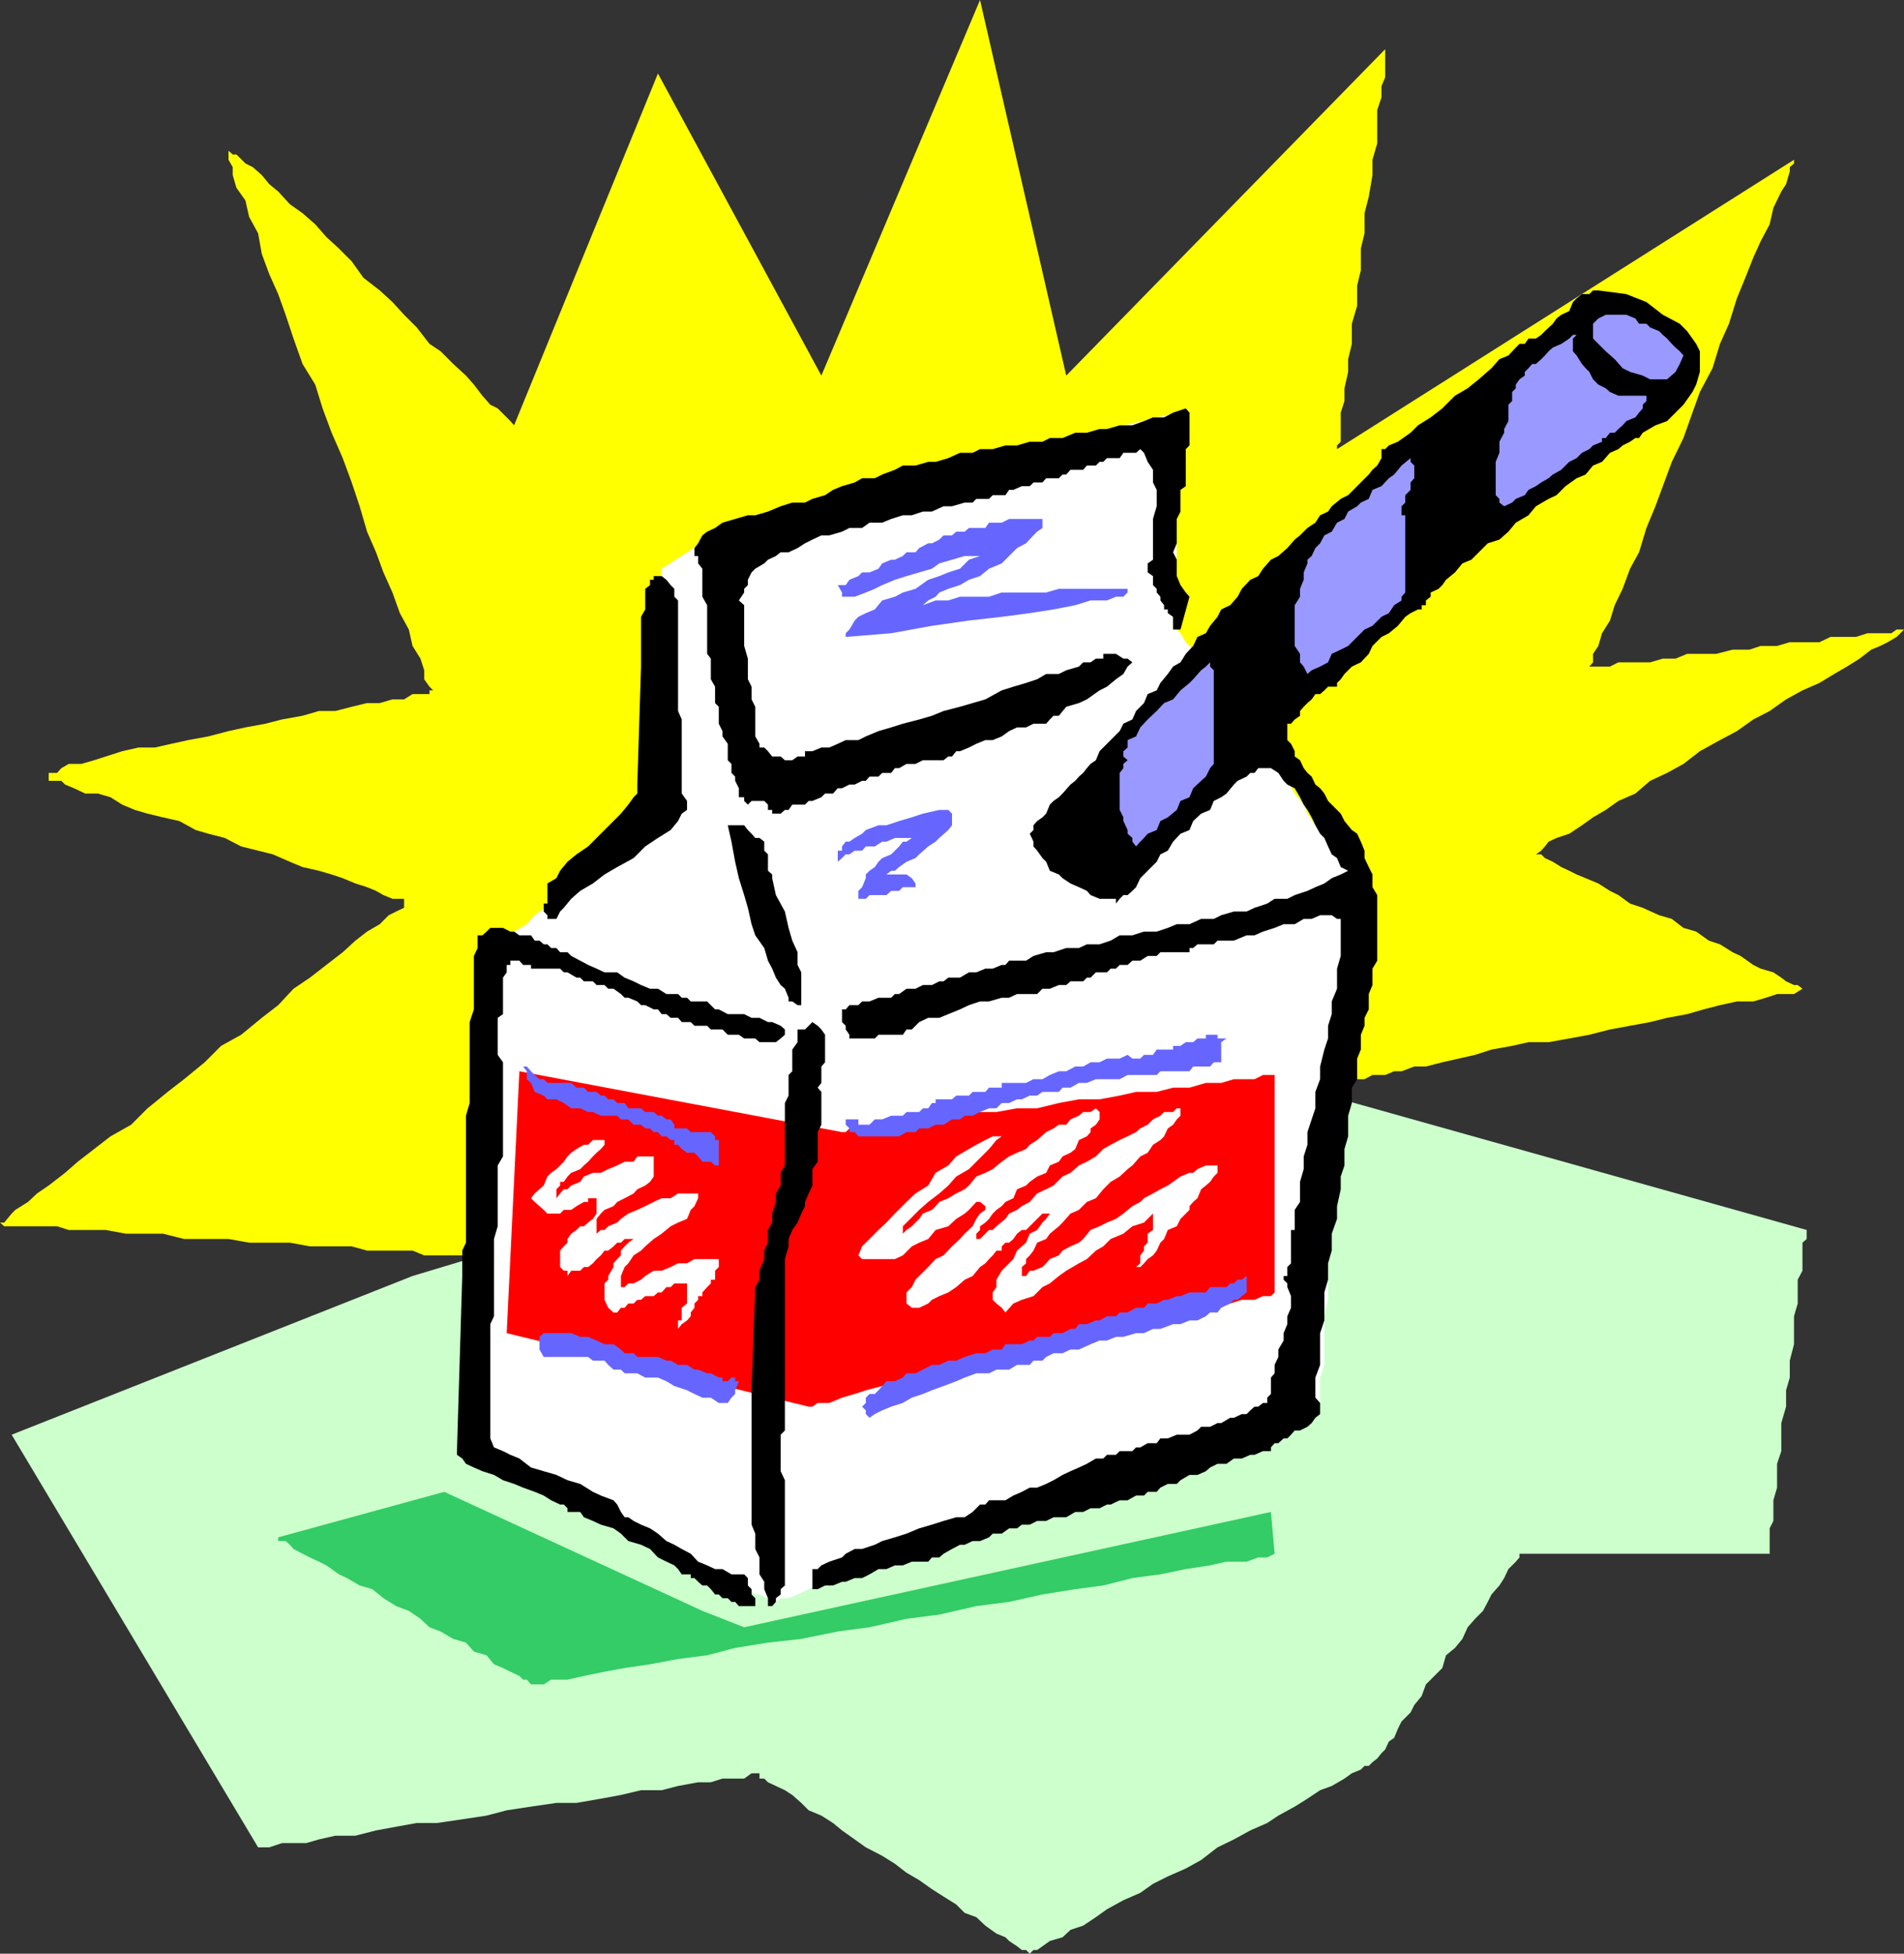 <svg xmlns="http://www.w3.org/2000/svg" width="360" height="369.301"><rect width="100%" height="100%" fill="#333333" stroke="none"/><path fill="#ff0" d="m97.203 80.398-.703-.8-2.398-2.399-1.399-.699-1.5-1.7-1.601-2.1-1.5-1.7-2.399-2.2-2.402-2.402L81.203 65l-2.402-3.102-2.399-2.398-2.199-2.402-2.402-2.2-3.098-2.398-2.203-3.102L64.102 47l-2.399-2.2-2.101-2.402-2.399-2.097-2.402-1.703-2.2-2.399-1.699-1.398-1.402-1.703-1.7-1.5-1.398-.7-1.699-1.699H44l-.797-.699v1.7L44 31.597v1.5l.703 2.402 1.7 2.398.699 3.102 1.699 3.098L49.5 48l1.402 3.8 1.7 3.798L54 59.5l1.5 4.5 1.703 4.8 2.399 3.9L61 77.2l1.703 4.6 2.098 4.798 1.699 4.601 1.5 4.5 1.402 4.801 1.7 3.898L72.5 108.2l1.703 3.8 1.399 3.898L77.3 119l.699 3.098 1.5 2.402.703 2.2v1.698l1 1.403.7.699h-.7v.7H78l-1.598 1h-2.199l-2.402.698h-2.399l-2.902.7-3.098.8h-3.101l-3.098.903-3.902.699-3.098.8-3.8.7-3.2.7-3.8 1-3.801.698-3.2.7-3.101.703h-3.098l-3.101.699L20 143l-2.2.7-2.398.698H13l-1.398.801-.801.899H9.203v1.5h2.399l.699.703L14 149l2.102 1H18.5l2.402.7 2.2 1.398 2.398 1 2.402.703 2.899.699 3.101.7L37 156.897l2.402.7 3.098.8L45.602 160l3.199.8 2.8.7 3.2 1.398 2.402 1 3.098.7 2.402.703 2.098.699 2.402 1 2.2.7 1.699.698 1.398.801 1.703.7h2.2v.902h.898-.899v.797l-1.5.703L73.5 173l-1.7 1.7-2.398 1.398-2.199 1.703L64.801 180l-3.098 2.398-3.101 2.403-3.102 2.097L52.602 190l-3.102 2.398-3.898 3.2-3.801 2.101-3.098 3.102L34.801 204l-3.098 2.398-3.8 3.102-3.102 3.098-3.899 2.203-3.101 2.398-3.098 2.399-2.402 2.101-3.098 2.399-2.203 1.5-1.7 1.601-2.398 1.5-.699.7-1.402 1.699H0l.8.703h10l2.2.699h7l3.8.7h7l4 1h8.403l3.899.698H54.8l3.8.7h7.9l2.902.8H78l2.203.903h7.899l2.199-.903 3.101-.8 3.801-.7L102 234.2l5.3-1 6.302-1.398 6.199-.703 7-1.7 6.902-1.398 7.7-1.5 7.699-1.7 7.699-1.402 7.601-1.699 8.7-1.398 7.699-1.703 8.601-1.399 7.7-1.699 7.699-1.5 7.601-1.402 7-1.7 7-.699 6.2-1.699 6.199-.7 4.601-1.402 5.301-.8 4.098-.899 2.8-.699H258l1.5-.8h2.402l1.7-.7H265l2.402-.902h2.2l3.101-.797 3.098-.703 3.101-.7 3.098-1 3.902-.699L289 197h3.8l3.903-.7 3.797-.702 3.902-1 3.801-.7L312 193.2l3.203-.8 3.797-.7 3.102-.898 3.101-.801 3.2-.7h3.097l2.402-.702 2.098-.7h3.203l1.598-1h.8-.8l-.899-.699h-.699l-1.5-.699-.902-.7-1.5-1-2.399-.702-1.402-.7-2.398-1.699-1.5-.699-2.399-1.5-2.101-.7-2.399-1.702-2.402-.7-2.2-1.699-2.398-.699-3.101-1.402-2.399-.797L306 169.2l-1.598-.8-2.199-1.399-2.402-1-1.7-.7-1.398-.702-1.5-.7-1.601-1-1.5-.699-.7-.699h-1.699.7l1-.7.699-.8.699-.902 1.5-.7 2.402-.8 2.399-1.598 2.101-1.5 2.399-1.402 2.398-1.7 3.203-1.398 2.797-2.402 3.203-1.5 3.098-1.7 3.101-2.398 3.801-2.102 3.2-1.699 3.097-2.2 3.102-1.602 3.101-2.199 3.098-1.699 3.199-1.402 2.8-1.7 2.403-1.398 2.399-1.5 2.199-1.7 1.699-.702 1.402-.7 1.7-1L360 119h-1.398l-1 .7h-4.5l-2.2.698h-4.8l-2.102 1h-5.598l-2.402.7h-3.098l-2.101.703h-3.2l-3.101.797H319l-2.2.902h-2.398l-2.402.7h-6l-1.598.8H300.5l.703-.8v-1.602l1-1.5.7-2.399 1.5-2.398.898-2.903 1.5-3.097 1.402-3.801 1.7-3.102 1.398-4.597L313 95.699l1.402-3.8 1.7-4.598 2.199-4.5L320 78l1.402-3.902 2.399-4.5L325.203 65l1.7-3.8 1.5-4.802L330 52.5l1.5-3.8 1.402-3.102 1.7-3.2.699-3.097 1.5-3.102.902-1.398.7-2.403v-.8l.8-.7V30.2l-86.402 54.7v-.7l.699-.699V78l.703-2.2v-2.402l.7-3.097v-2.403l.699-2.898v-3.8l1-3.4V54l.699-2.902V47l.699-2.902V40.3l.8-3.102.7-4.101v-2.899l.902-3.101V20.8l.801-2.403V16.3l.7-1.703V9.3L201.601 71 185.3 0l-30 71-30.899-57.102-27.199 66.5"/><path fill="#cfc" d="m78 241.2-75.797 30 46.598 78h2.101l2.399-.802h4.601l2.399-.699 3.101-.699h3.801l3.899-1 3.8-.7 3.899-.702h3.8l4.801-.7L92 343.2l3.8-1 4.602-.699 4.801-.7H109l4.602-.8 3.8-.7 3.801-.902h3.899l3.101-.8 3.797-.7h2.402l2.2-.699h4.101l1.399-1h1.5v1h.898l.703.7 1.5.699 1.7.8 1.398.903 1.699 1.5 1.402 1.398 2.399 1 2.199 1.399 1.703 1.402 2.399 1.7 2.101 1.5 3.098 1.6 2.402 1.5 2.2 1.7 2.398 1.398 2.402 1.7 2.2 1.402 2.398 1.5 1.601 1.598 2.2.8L186.3 364l2.101 1.5 1.7.7.699.698 1.5 1 .902.7H194l.703.703.7-.703h.699l1-.7 1.398-1 2.402-.699 1.5-1.398 2.399-.801 2.402-1.602 2.098-1.5 3.101-1.699 3.2-1.398 2.398-1.703 2.8-1.399 3.403-1.5 2.899-1.601 3.101-2.399 3.098-1.5 3.101-1.699 3.2-1.402 2.101-1.399 3.098-1.699 2.402-1.5 2.399-1.602 2.199-.8 2.402-1.399 1.399-1 1.699-.699.699-.7h.8l.7-.702.902-.7.801-1 .7-.699.699-1.5 1-.699.699-1.7.699-1.402 1.703-1.699.7-1.398 1.398-1.703.8-2.2 1.602-1.597 1.5-1.5.7-2.403 1.699-1.398 1.398-1.7 1-2.202 1.402-1.598 1.5-1.5.899-1.7.699-1.402 1.5-1.699.902-1.398.801-1.703 1.399-1.399.699-.8v-.7h47.3v-4.8l.7-1.399v-3.902l.699-2.399v-4.5l.8-2.398V269l.903-3.102v-3.097l.7-2.403V257.2l.8-3.101V248.8l.7-2.403v-4.5l.898-1.699v-5.3l.8-.7V232.5l-121.5-34.102L78 241.2"/><path fill="#fff" d="m139.703 98.098-14.601 9.402-1.5 47.7-1.602.8-.797 1.598-2.402 1.5-2.098 1.703-2.402 1.398-2.2 2.399L109 167l-2.398 2.2-2.399 1.6-3.101 2.2-1.5 1.7-2.399 1.398-1.402 1.703-.7.699v3.898l-1 2.403v8.398L93.403 197v11.5l-.699 4.8v8.4L92 226.5v4.598l-.797 3.8v9.403l-.902 3.797v11.5l-.7 3.203v11.5l.7.699H92l.703.7 1.399 1 2.398.698 1.703 1.403 2.2 1 2.398.699 2.402 1.5 2.098 1.598 2.402.8 3.098 1.403L115 287.5l3.102.7 2.398 1.698 2.402 1.403 3.098 1.5 2.203.898 2.399 1.5 2.199.7 2.402 1.699 2.399.703L139 299l2.402 1.398 1.399 1h.8l1.602.7.797.703h.703l.899-.703h1.5l1.699-.7 2.101-1L156 299l3.203-.7 3.098-1.702 3.8-1.399 4.602-.8L174.5 292l4.8-1.402 4.602-1.7 4.5-1.398 4.801-1.7 4.598-2.202 5.5-1.598 4.601-1.5 4.5-2.402 4.598-1.399 4.8-1.699 3.802-1.402 3.898-1.7 3.8-1.5 3.903-.699 3.098-1.699 2.402-.7 2.098-.702 2.402-.7 1.5-.699h.899v-4.8l.8-2.399v-9.2l.7-3.1v-12.5l.699-4.5v-9.102l1-4.797v-9.203l.699-4.797v-8.403l.703-4.5V180.7l.7-3.898v-12.203l-.7-.7v-1l-.703-1.398-1.7-.7-.698-1.702-.7-1.5-1.699-1.598-1.5-2.2-.703-1.702-1.7-2.098-1.398-2.402-1.699-1.5-1.402-2.399-1.5-2.398-1.598-2.102-1.5-2.398-1.703-1.5-1.398-2.403-1.7-2.398-1.402-1.402-.7-2.399-1.698-1.5-.7-1.601-2.199-2.2-1-1.699-.703-.699v-.7h-.7V112l.7-1.402V78l-82.797 20.098"/><path fill="red" d="M98.203 202.5 95.801 252l57.101 13.898h.7l1-.699h2.199l2.402-1 2.399-.699 2.101-.7 3.098-.8 3.199-.902 3.8-.7 3.102-.8 3.899-.7 3.8-.898 3.801-.8 4.801-1.4 3.899-.702 3.8-1 4.598-1.399 3.8-.699 3.903-.8 3.797-.9 3.8-.702 3.403-.797 2.899-.703 3.101-.899 2.399-.8 2.199-.7h2.402l1.598-.699h1.5l.699-.7v-41.1h-2.2l-1.597.8h-3.902l-2.399.7H228l-3.098.898h-3.101l-3.098.8h-3.902l-3.098.7-3.8.703H204l-3.797.699-4.101 1H192.3l-3.899.7h-3.8l-3.102.698-3.898.7H174.5l-3.098 1h-4.601l-2.399.703h-3.8l-.7.699h-.699l-61-11.5"/><path fill="#66f" d="m174.5 114.398 1-.898 1.402-.7.7-.8 1.699-.7 2.199-.702 1.703-1 2.098-.7L187 107.5l2.402-1 1.399-1.402 1.5-1.5 1.699-.899 1.402-1.5.7-.699 1-.7v-1.702H190.8l-1.399.703H187l-.7 1h-3.097l-.8.699H180.8l-.801.7h-1.598l-.8.8-1.399.7h-.703l-1.7.898-.698.8h-1.7l-.699.7-1.5.703h-.703l-1.7.699-.698 1-1.7.7H163l-.7.698-1.698.7-.7 1h-1.5l.801 1.402v.8h2.399l2.101-.8 1.7-.7 1.398-.702 2.402-1 2.2-.7 2.398-.699 2.402-.699 1.399-1 2.398-.7 2.402-.702h2.899l-2.098.703-1.703 1.699-2.2.7-1.698.698-2.102.7-2.398 1.703-2.399.699-1.5.8-2.402.7-1.399 1.7-1.699.698-1.402.7-.7.703-1 1.699-.699.7v.698l8.598-.699 7.703-1.398 7-1 6.2-.703 5.3-.7 4.5-.699 4.098-.8 2.902-.899h3.098l1.699-.7h1.402l.801-.8v-.7h-13l-2.402.7h-8.399l-2.402.8h-5.5l-2.2.7h-2.398l-2.402.898m3.102 38.7-3.102.703-2.098.699-2.402.7-2.398.8h-1.5l-2.399.898-.703.7-1.398.8-1 .7h-.7l-.699.902v.8h-.8v2.098l.8-.699.7-.699h.699l1-.7H163l.703-.8h1.7l1.398-.902h.8l1.602-.7h3.899-.7l-1 .7h-.699L170 160l-.797.8-.703.7-1.7.7-.698.698-.7 1-1 .7-.699.703V166l-.703 1.7-.7.698v1.5h1.403l.7-.699h3.199l.898-.8h1.5l.703-.7h2.399V167l-.7-1-1-.7h-3.8l.898-.702h.703l.797-.7 1.402-1 1.7-.699.699-.699 1.699-1.5 1.402-.902.7-.7 1.699-1.5L180 156v-2.2l-.7-.702h-1.698"/><path d="M179.3 143h.7l.8-1h.7l1.703-.7 1.399-.702 1.699-.7h1.402l1.7-.699 1.398-1 1.5-.699H194l1.402-.7h2.399l.699-.8.703-.7h1l1.399-1.702 2.398-.7 1.5-.699 2.402-1.699 1.399-.7 1.699-1.402 1.402-1 .801-1.398.899-.8-.899-.7h-.8l-1.403-.902h-2.398v.902h-1.399l-1 .7h-1.402l-.801.8-2.398.7-1.399.698h-2.402l-1.7 1-2.101.7-2.398.703-2.2.699-3.101 1.7-2.399.698-2.402.7-3.098.8-2.199.903-2.402.699-3.098.8-2.203.7-2.398.7-2.399 1-1.402.698h-2.399l-1.5.7-1.601.703h-1.5l-1.7.699h-1.398v1h-1.402l-1 .7h-1.399l-.8-.7H146l-.797-1-.703-.7h-.898v-.702l-.801-1.399v-5.601l-.7-1.399v-2.398l-.699-1.403V124.5l-.699-2.402v-7.7l-1-.898 1-1.5v-.7l.7-.702v-1l.699-1.399.699-.699 1.699-1 .703-.7 1.5-.702.899-.7h1.5l1.699-.8 1.402-.899 1.399-.699 1.699-.8h1.5l2.402-.7 1.399-.7H163l1.402-1h2.399l1.699-.702 2.203-.7h1.7l2.097-.699h1.703l2.2-1H180l2.402-.699h1.5l.7-.7H187l.703-.702h2.399l.699-1h.8l1.602-.7h1.5l.7-.699h1.699l.699-.8h2.402l.7-.7h.699l.8-.898h2.399L205.5 88h1.703l.7-.7h.699l.699-.702h2.402l.7-1h2.398l.8-.7.7.7L217 87.3l1 1.5v2.398l.703 1.399v3.101l-.703 2.4v7.703l-1 .699v1.7l1 .698v1.7l.703.703V112l.7.8v.7l.699.898v.801h.699v.7l1 .699V119h1.402l1.7-6.2-.7-.8-1-1.402-.703-1.7v-3.097l-.7-1.403.7-1.699v-4.601l.703-1.399v-4.101l1-.7v-7l.7-.699V78l-.7-.8-2.402.8-1.7.898H218l-1.7.7-2.198.8h-2.399l-2.402.7h-1.399l-2.402.703h-2.2l-2.398 1H198.5l-1.398.699h-2.399l-2.402.7h-2.2l-2.398.698h-2.402l-1.399.7H181.5l-2.2 1-2.398.703H175.5l-2.398.699h-2.399l-1.5.8-2.402.9-1.399.698H163l-1.398.801-2.399.7-1.703.699-1.5 1-2.398.703-1.399.699h-2.402l-2.2.7-2.398 1-2.402.698h-1.399l-2.402.7-2.398.703-1.399 1-1.5.699-.902.7-.801 1.5-.7.898v1.5h.7v1.402l.8 1v5.3l.903 1.598v9.2l.7.902v3.898l.8 1.403v3.097l.7.7v3.203l.699 1.398v1l1 1.399v3.101l.699.7v1.699l.699.703v.797l.703 1.402v1.7h1v.698l.7.7.699-.7h2.398l.703.7v1H146v.703h1.602l.8-.703h.7l.699-1h2.402l.7-.7h.699l1.699-.699L156 150h1.5l.902-1h.801l1.399-.7h1l1.398-.702h.703l.7-.797h1.699l.699-.703h1.699l.703-.899H170l1.402-.8h1.7l1.398-.7h3.902l.899-.699M146 166v-.7l-.797-.702V161.5l-.703-.7v-1.702l-.898-.7h-.801l-.7-.8-.699-.7-.699-.898h-3.101l.699 3.098.699 3.8.703 3.102 1 3.2.7 2.398.699 3.101.699 2.102 1.699 2.398.703 2.399.797 1.5.703 1.703.899 1.398.8.7.7 1.699v.703h.699l1 .699h.699v-6.2l-.7-1.402V180l-1-2.2-.698-2.402-.7-3.097-1.699-3.102L146 166m-25.5-17.7v1.7l-.7.7-1 1.398-1.398 1.703-1.402 1.398-3.2 3.2-1.597 1.601-2.203 1.5-1.7 1.398-1.398 1.7-.699 1.402-1.703 1v3.8h-.7v1.5l.7.7v.7h1.703l.7-1.4.699-.702 1.398-1.7 1.703-1.5 2.399-1.398 2.199-1.7 2.402-1.402 3.098-1.699L122 160l2.402-1.602 2.399-1.5 1.402-1.699.7-1.398 1-.703v-1.7l-1-1.398v-14l-.7-1.602V113.5l-.703-.7v-1.5l-.7-.702-.8-1-.898-.7h-1.5v.7h-.7v1l-.902.703v3.898l-.797 1.399V126l-.703 22.3m109.703 29.5h3.098l2.402-1h1.5l1.598-.702 2.199-.7 1.703-.699h2.098l1.699-1h1.5l1.602-.699h2.199l1 .7h.699v7l-.7 2.398v3.8l-1 2.403v2.398l-.698 2.2v2.402l-.7 2.097-.8 3.2V204l-.899 2.398v3.102l-.703 2.098-.797 2.402v2.398l-.703 2.2V221l-.7 2.398v3.801l-1 1.5v3.801h-.698v6.3l-.7.7v1.7h-.699v.698l.7.7v.703l.699 1.699v2.2l-.7 1.6v1.5l-.699 1.7v1.398l-1 1.7v1.402L241 258v1.598l-.7.8v3.102l-.698.7v1h-.801l-.899.698h-.699l-.8.7-.7.703h-.902l-1.5.699h-.7l-1.699 1h-.699l-1.402.7h-1.7l-.699.698-1.5.801H222.5l-1.7.7h-1.398l-.699.902H217l-1.398.797h-.801l-.7.703h-2.398L211 275h-1.7l-.698.7h-1.399l-1.703 1-1.5.698-1.598.7-1.5.703-1.699 1-1.402.699-1.7.7h-1.398l-1.5.8-1.601.7-1.5.898H187l-.7.8h-1l-.698.7-.7.703-1.5 1h-1.601l-2.399.699-2.199.7-2.402.698-2.399 1-2.199.7-2.402.703-1.399.699-2.402.8h-1.398l-1.7.9-.699.698-2.402.801-1.5.7-.7.699h-1v3.8h1L156 299.7h1.5l1.703-.699h.7l1.699-.7H163l1.402-.702 1.7-1h1.5l1.601-.7h1.5l1.7-.699h3.097l.703-.8h1.399l.8-.7 1.598-.898 1.5-.801h.902l1.5-.7h1.399l1.699-.702.703-.7h1.7l1.398-1h1.5l.902-.699h1.5l1.399-.699h1.699l1.402-.7h2.399l1.699-1h1.5l1.402-.702h1.7l1.398-.7H210l1.703-.8h1.5l1.598-.899h1.5l.699-.7h1.703l.7-.8 1.398-.7h1.699l.703-.7 1.7-1h1.5l1.597-.702.8-.7 1.403-.699h1.7l1.398-1h1.5l1.601-.699h.801l1.598-.7h1.5v-.702l.699-.797h.703l1-.903h.7l.699-.699.699-.8h1l1.402-.7L248 269l.703-1 .899-.7v-2.1l-.899-1v-3.802l.899-2.398v-6l.8-2.402V244.3l.7-2.403V238.8l.699-2.403V233.2l1-2.8V228l.699-3.2v-2.402l.703-2.097v-3.102l.7-2.398v-3.903l.699-2.398v-2.902l1-1.598v-3.902l.699-1.7v-2.8l.699-1.7v-1.5l.8-1.597v-2.903l.7-1.699v-3.101l.902-1.5v-12.399l-.902-1.5v-2.398l-.7-1.403-.8-1.699v-1.398l-.7-1.703-.698-1.5-1-.7-1.399-1.699-.703-1.398-.7-.703-1.698-1.7-.7-1.398-.8-1-.899-.7-.703-1.5-.797-.702-.703-.899-.7-1.5-1-.699v-1l-.698-1.402-.7-.7v-3.097h.7l.699-.801 1-.7v-.902l.699-.8.703-.7.797-.699.703-1h.899l.8-.699.7-.7h1.699v-.702l.699-.7.703-1 1.399-1.398 1.699-.8 1.5-1.602.699-1.5 1.703-1.7 1.399-.699 1.699-1.398 1.402-1.703 1-.7 1.399-.699h.699v-.8h.8v-.899l.899-.7v-.8l1.5-.7.703-.702.7-1 1.699-1.399 1.398-1.699 1.703-.7 1.399-1.402 1.699-1.699L283.5 102l1.703-1.5 1.399-1.7L289 97.399l1.402-1.699 2.399-1.398 1.5-.703 1.699-1.7 2.102-1.5 1.699-.699 1.402-1.7 1.7-.7 1.5-1.702 1.597-.7.8-.699 1.403-.699 1-.7h.7l.699-1L313 80.399l2.203-.8 3.098-3.098L320 74.098l.703-1.399.7-2.398v-3.903l-.7-1.398L319 62.598l-1.398-1.399-3.2-1.699-3.101-2.402-3.801-1.5-5.297-.7h-1l-.703.7h-1.398l-1 .8-.7.7-.699 1.703-1.5.699-.902.7-.7 1-1.5 1.398-.699.703-1 .699H289l-.7 1h-1l-.698.7-1.399 1.5-1.703.698-1.5 1.7-2.398 2.101-2.102 1.7-2.398 1.402-2.399 2.398-2.203 1.7-2.398 1.5-1.399 1.402-2.402 1.699-1.7.7-.699.698h-.699v1.7l-.8 1.402-.903.8-.7.9-3.898 3.898-1.402.703-1.7 1.398-.698 1-1.5.7-.899 1.402-1.5 1-.703.699-.7.7-1 .8-1.398 1.598-1.699 1.5-1.402.703-1.5 1.699-.899 1.398-1.5.7-1.601 1.703-.801 1.5-1.398 1.597-1.7.801-.699 1.399-1.402 1.703-.801 1.398-1.598.7-.8 1.699-1.399 1.5-1 1.601-1.402.801-1 1.398-1.399 1.7-.699 1.402-1.703.7-.7 1.698-1.5 1.5-.698 1.602-1.7.8-.699 1.4-1.703 1.698-.7.7-1.398 1.402-.699 1.7-1 .698-.703.801-.7.899-.8.703-.7.797-.898.703-1.5 1.699-.699.7-1 .698-.703.7-.7 1.703-.698.699-1 .7-.7.8v.898l-.699.7.7 1.5V160l.699.8 1 1.4.699.698.699 1.7 1.703.703.7.699 1.5 1 1.597.7 1.5.698.703.801 1.7.7H211v.902l.703-.903.7-.699h.8l.899-.8.699-.7.8-1.699.7-.7.699-.702 1.703-1.7.7-1.398 1.398-.7 1-1.702 1.402-1.5 1.7-.7.699-1.699 1.5-1.398 1.699-.703.699-1.7 1.402-.699 1-.699 1.399-1.7.699-.702 1.703-.797.7-.703h.8l.7-.899h2.398l1.402.899 1 1.5.7.703 1.398.699 1 1.7.699 1.398.703 1L248 154.5l.703 1.5.899 1.598.8.8.7 1.602.699 1.5 1 .7.699 1.698 1.402.7-1.402.703-1.7.699-1.398 1-1.699.7-1.5.698-2.402.801-1.399.7H241l-1.398.902-2.399.797-1.5.703h-2.402l-2.399.699-1.402.7h-2.398l-2.2 1H222.5l-1.7.698-2.097.7h-2.402l-2.2.703h-2.398l-1.703 1-2.098.699H205.5l-1.5.7h-2.398l-2.399.8h-1.402l-2.399.7-1.402.898h-3.2l-.698.8h-.7l-1.699.7h-1.402l-1.7.703h-1.398l-1.703 1h-2.2l-.898.699h-.8l-1.399.7H174.5l-1.398.698h-1.7l-1.402 1h-.797l-.703.7h-2.398l-1.7.703H163l-.7.699h-1.698l-.7.8h-.699v2.4l.7.698v.7l.699 1v.703h4.8l.7-.703h4.601l.7-1h1l1.398-1.399 1.699-.8h2.102l1.699-.7 2.199-.898 1.703-.801 2.098-.7H187l2.402-.702h1.399l1.5-.7h3.8l1-1h1.399l1.703-.699h1.399l.8-.699h2.399l.699-.7h.703l1-1h2.098l.699-.702h1l.703-.7h1.5l.899-.8h1.5l1.398-.899h1.703l.7-.699h5.5v-.8h.699l.8-.7h3.098l.703-.7"/><path fill="#99f" d="M229.5 143v1.398l-.7.801-.8 1.602-.898.797-1.5 1.402-.7 1.7-1.699.698-.703 1.7-1.7 1.402-1.398.7-.699 1.698-1.703.7-.7.8-.698.7-.801.902-.7-.902v-.7l-.898-.8v-.7l-.8-1.699v-.699l-.7-1.402v-7l.7-.899v-.8l.8-.7-.8-.699v-1l.8-.7v-1.402l1.598-.699.8-1.699L217 136l1.703-1.602 1.399-1.5 1.699-.699 1.402-1.699 1.7-1.402.699-.7 1.5-1.699L228 126l.8-.8v.8l.7.7V143m36.203-31.7v.7l-.703.8v.7l-1.398.898-1 1.5-1.399.7-1.703 1.703-1.5.699-3.098 3.098-1.402.703-1.7.797-.698 1.601-1.5.801-1.602.7-.797.698L246.5 126l-.7-.8v-1.602l-1-1.5v-7.7l1-1.597v-1.5l.7-1.703v-1.399l.703-1.699v-.7l.797-.702.703-1.5.899-.899.8-1.5 1.399-.699 1-1.7 1.402-.702.7-1.399 1.699-1L257.3 95l1.5-.7.699-1.702 1.703-.7 1.399-1.5 1-.699L265 88l1.703-1.402v.703l.7.699v2.398l-.7.801v1.399l-1 1V95l-.703.7v1.698h.703v13.903M302.902 83.5l-1.699.7-.703.698-1.398.7-1 1-1.399.703L296 88l-.797.8-1.601.9-.801.698-1.399.801-1 .7-1.402.699-.7 1-1.698.703-.7.699-1.5.7-.902-.7v-.7l-.7-.702V87.3l.7-1.703V83.5l.902-1.7v-.702l.801-1.5V76.5l.7-.7v-1.702l.699-.7V72.7l.699-1 1-.699v-.7l.699-.702.703-.797h.7l1-.903.699-.699.699-.8.8-.7 1.602-.699 1.5-1 .7-.7h.699l-.7.7v2.398l.7.801 1 1.602.699.797.699.703.703 1.398 1 1 1.399.7.8.699L306 74.8h5.3v1l-.698.699v.7l-.7.8-.699.898-1.703.7-.7.8-.8.7-.7.703h-.898l-.8 1h-.7v.699M318.3 67.2l-.698 1.6-.801 1.5-1.598 1.4H312l-1.398-.7-2.399-.7-1.402-.702-1.5-1.7-1.7-1.5L301.204 64v-2.8l1-1 1.399-.7h3.898l1.703.7.7 1h1.398l.699.698 1.703.7.7.703.8.699.899 1 .699.7.8.698.7.801"/><path fill="#66f" d="M216.3 203.2h2.403l.7-.7h5.5l.699-.902h3.199l.699-.797h1.402V197l1-.7h-1.699v-.702H228v.703h-1.598l-.8.699h-1.399l-1 .7h-1.402v.698h-3.098l-.703 1h-1.7l-.698.7h-1.5l-.899-.7-1.5.7h-2.402l-1.399.703h-1.699l-1.402.797h-1.5l-1.7.902h-1.398l-1.703.7-1.398.8h-1.7l-1.402.7h-4.598v.898H187l-.7.8h-2.398l-.699.7h-2.402l-.801.703h-3.098v.699h-.699l-.703 1h-1l-.7.7h-2.398l-.699.698H168.5l-1.7.7h-1.398l-1 1h-2.101v-1h-2.399v1l.7.703V214h1l.699.8H170l1.402-.8h1.7l.699-.7h1.699l1.402-.702h1.5l1.598-1h1.5l.902-.7h1.5l1.399-.699L187 209.5h1.402l1-1h1.399l1.5-.7h.902l1.5-.702h1.399l1-.7h3.101l.7-.8h1.5l1.597-.899h1.5l1.703-.699h4.5l1.5-.8h3.098"/><path fill="#fff" d="m207.203 209.5-1 .7h-1.402l-.801.698-1.598.7-.8 1h-1.399l-1 .703-1.402.699-1.7 1.5-1.398.898-.703.801-1.7.7-1.5.699-1.398 1-1.699 1.402-1.402.7-1.7.698-1.398 1.7-.8.703-1.602.797-1.5.902-1.7.7-.699.8-.699.7-1.703.698-.7 1-.698.7-.7.703-1 .699-.699.7v-1.4l.7-.702 2.398-2.399 1.699-1.5 2.102-1.601 1.699-1.5 1.5-1.7 2.402-1.398 1.399-1.402 2.398-2.399 1.402-1.699 1-.7h-1.699l-1.402.7-1.7.898-1.398.801-2.402 1.399-1.5 1.703-2.399 1.398-1.402 2.399-2.398 1.5-1.7 1.601-2.199 2.2-1.601 1.699-1.5 1.402-1.7 1.7-1.402 1.398-.7 1.703.7.699h6.203l1.5-.7 1.7-1.702 1.398-.7 1.699-.699 1.402-1.699 2.399-.7 1.5-1.402 1.601-1 .801-.699 1.399-1.5h.699l1 .801v.7l-1 .698-.7 1-.699 1.403-1.5 1.398-.902 1-1.5 1.399-1.598 1.703-1.5.699-1.402 1.5-2.398 2.398-.7 1.403-1 1v2.097l1 .801h1.399l1.699-.8.703-.7 1.399-.699 1.699-.7 1.5-1 1.601-1.402 1.5-.699 1.399-1.699 1-.7.699-.8.703-.7.7-.902h1v-.8l.699-.7h.699l.8-.699.7-1 .902-.699H194l.703-.7.7-.702 1.699-1.7h1.398l-.7 1-.698.7-1 1.402-1.399.7-.703 1.698-1.7 1.5-.698 1.602-2.2 2.2-1 1.698v1.403l-.699 1v1.398l.7.7 1 .8.699.899 1.5-1.7 1.601-.699 2.2-.699 1.699-1.7 1.398-.702 1.703-1.399 1.399-1 2.398-1.398 1.5-.801 1.703-1.602 1.399-.8 1.398-1.399 2.402-1 1.7-1.398 2.199-.703 1.699-1.7v3.102l-1 .7v1.698l-.7.7v.8l-.698.903v1.5l-.801.699h.8l.7-.7.699-.8 1-.7.703-.902.7-1.5.699-.699.699-1.699 1.699-.7.703-1.402 1.7-1.699V228l.699-.8.8-.7.7-1.7.898-.702.8-.7.7-1 .703-.699v-1.398H228l-1.598.699-.8.7h-.7l-1.699.698-1.402 1-1 .7-1.399.703-1.402.797-1.7.902-.698.7-1.5.8-1.7 1.398-1.402 1-1.7.7-1.398.703-1.699.699-1.402 1.7-.801.698-1.598.7-1.5.8-.699.903-1.703.699-.7.8-.698.7-1.7.7h-.699l-.703 1h-.797v-1.7l.797-.7v-.8l.703-.7.7-.902.699-1.5 1.699-.699.699-1 1.703-1.398.7-.703 1.5-1.7L204 228.7l1.5-1.5 1.703-.699 1.399-1.7 1.398-1.402 1.703-1 1.5-1.398.899-.7 1.5-1.702 1.398-.7 1-1.5 1.402-.898.7-.7.699-1.5 1-.702.699-1 .703-.7V209.5h-.703l-.7.7h-1.698l-.7.698-1.402.7-1 1-1.398.703-.801.699-1.598.8-1.5.7-1.703.898-1.398.801-1.399 1.399-1.703 1-1.5.703-1.598 1.398-1.5.7-1.699 1.699-1.402.703-1.7.797-1.398 1.601-1.5.801-.902.7-1.5.698-.7 1-1.699 1.403-.699.699H187l-1.7 1.7h-.698v-1l.699-.7v-.7l1-.702.699-.7.703-1 .7-.699 1-.699.699-.8 1.5-.7.699-1.7 1.699-.702.703-.7 1.399-1 1.699-.699.699-1.398 1.703-.703.7-1 1.5-.7.898-.699.699-1.699 1.5-.7.703-.8v-.7l1-.702.7-1v-1.399l-.7-.699"/><path fill="#66f" d="m194.703 258 .7-.8h1.699l.699-.7 1.402-.7h1.7l1.5-.702H204l2.203-1 1.7-.7h1.398L211 252.7h1.402l2.399-.699h1.5l1.699-.8h1.402l2.399-.9h1.402l1.7-.702h1.5L228 248.8l.8-.703h1.403l.7-.899 1.699-.8.699-.7H234l.8-.699.903-.7v-3.1l-.902.698H234l-.7.7h-.698l-.7.703h-3.101l-.801 1h-3.098l-1.699.699h-.703l-1.7.7h-.698l-1.399.698H217l-.7.801h-1.5l-1.597.899h-1.5l-.703.703h-1.7l-1.398.797h-.699l-1.703.703H204l-.7.898h-.898l-1.5.801h-1.699l-.703.7h-2.398l-.7.698h-.699l-1.5.7h-3.101l-.7 1h-1.699l-1.402.703h-1.7l-2.199.699-1.601.7h-1.5l-1.7.8h-1.398l-1.703.898-1.398.7h-1.7l-.699.8-1.5.7h-1.601l-.801.902-.7.8-.699.7h-1l-.699.7v1l-.703.698.703.7v.703l.7.699 1-.7 1.398-.702 1.699-.7 2.203-.699 1.7-1 2.097-.699 1.703-.7 2.2-.8 2.398-.902 1.601-.7 2.2-.8H187l1.402-.7h2.399l1.5-.898h2.402m-66.5-41.601.7.801 1 .7h1.398l.699.699.8 1h1.602l.801.703h.7V215.5h-.7v-.7l-.8-.8h-3.801l-.7-.7H127.5v-.702l-.7-1h-.8l-.898-.7h-.7l-.8-.699H122l-.797-.699h-2.402l-.7-1h-1.398l-.703-.7h-1l-.7-.702h-.698l-.801-.7h-1.598l-.8-.8H109l-1-.899h-4.5l-.7-.699h-.8l-.898-.8-.7-.7-.8-.902h-.7l.7.902v1.5l.8.7.7 1.698 1.699.7.699.703h1.703l1.399.699 1.398 1h1.703l1.5.7h.899l1.5.698h3.101l.7.7h1.398l1 1h1.402l.797.703h.902l.7.699h.8l.7.8H126l.8.7h.7v.898h.703"/><path fill="#fff" d="M123.602 218.598H120.5l-.7 1h-1.698l-1.399.703L115 221l-1.398.7h-1.5l-1.7.698-.699 1-1.703.7-.7.703h-.698l-.7.797-.699.902v-1.7l.7-.702v-.7h.699l.699-1 .699-.699 1.703-.699.7-.7.8-.702.899-1 .699-.7.8-.699.7-.8v-.899h-2.2l-.898.898h-.8L109 217.2l-1 .7-.7.699-.698 1-1.399 1.402-1 .7-.703.698-.7 1.7-.8.703-.898.797-.7.902.7.7.898.8.8.7.7.698h2.402l.7-.699H108l1-.699 1.402-.8h.801v-.7h1.598v2.898l-.7 1-.898.7-.8.703h-.7l-.703.699-1 .7-.7 1v.698l-.698.7-.7.8v3.102l.7.7h.699v1l.699-1h1.703l.7-.7h.8l.899-.7.699-.8.8-.7.7-.902H115l1-.8.703-.7h.7l.699-.699h1.699l-1 .7-.7.699-.699.8v.903l-.699.699-.703.8v.7l-1 1.7v.698l-.7.7v3.101l.7 1.5 1 .899h.703l.7-.899h.699l.699-.8h1l.699-.7h.703l.797-.7h1.602l.8-.7h.7l.898-1h.8l.7-.702h2.402v3.8l-1 .801v2.399h-.699v1.601l.7-.898 1-.703.699-.797v-.703l.699-.899v-.8l.699-.7V245h.8v-.7l.903-1 .7-.702v-.7h.8V240.2l.7-.699V238H131.3l-1.399.8h-1.699l-1.402.7-1.7.7h-1.5l-1.601 1-.797.698-1.402.7h-1l-.7.703h-.699v-2.102l.7-1.699.699-.7 1-1.5 1.402-.902.797-.8 1.602-1.399 1.5-1 1.699-1.398 1.402-.703 1.7-.7.699-1.699.699-.699.699-1.5v-.902h-3.797l-1.402.902h-1.7l-1.5.7-1.601.8-1.5.7-1.7.698-1.398 1-.699.7-1.703.703-.7.699h-.698l-.801.7v-2.802l.8-1 .7-.699L116 228l.703-.8 1.399-.7 1.699-.902.699-.797 1.5-.703.902-.7.7-1v-3.8"/><path fill="#66f" d="M118.102 259.598h2.398l1.5.8h2.402l1.598.7 1.5.902 2.402.8 1.399.7 1.5.7h1.601l1.5 1h1.7l.699-1 .699-.7v-.7l.703-1.702H139v-.7h-.7l-.698.7h-1v-.7h-.7l-1.5-.8h-.699l-1.703-.7h-.7l-1.398-.898h-1.699l-1.402-.8H126l-1.598-.7H120.5l-.7-.7h-1.698l-.7-.702-1.402-1h-1.7l-1.5-.7-1.597-.699h-1.5L108 252h-5.2l-.8.7v2.398l.8 1.402h8.403l.899.7h2.199l.699.8 1 .898h1.402l.7.7"/><path d="M148.402 257.2V238l.7-2.402v-1.399l.699-1.699 1-1.402.699-1.7.703-1.398v-.8l.7-1.602.699-1.5V221l1-1.402V214l.699-1.402v-6.2l-.7-.8.7-.899v-3.101l.699-.797v-5.203l-.7-1-.698-.7-1-.699-1.399 1.399h-1.402V197l-1 1.398v4.102l-.7.7v3.898l-.699 1.402v11.8l-.8 1.4v2.398l-.899 1.5v1.601l-.703 2.2v1.699l-.797 1.402v2.398l-.703 1.5V238l-.898 2.2v1.698l-.801 1.403-.7 19.5v25.398l.7 1.7v2.902l.8 1.597v3.2L144.5 299v1.398l.703 1.7v1.5H146l.703-.797v-.703l.899-.7v-1l.8-.699v-19.898l-.8-1.703v-6.899l.8-.8v-13.2"/><path d="m118.102 286.8-.7-1-.699-1.402-.703-.8-2.398-.899-1.5-.699-2.399-1.5-2.402-.7-2.098-1-2.402-.702-2.399-.7-2.199-1.699L96.5 275l-1.398-.7-1.7-.702-.699-1.7v-21.597l.7-1.5v-14.602l.699-2.398v-11.5l1-1.703V200.8l-1-1.403v-7l1-.699V184.8l.699-1v-1.403h.699v-.8h1.703l.7.8h1.5v.7h5.5l.699.703h.699l1.699 1h.703l.7.699h1.699l.699.7h1.5l.699.698h1l1.402 1 .7.7h.699l1.699.703.703.699H122l1.602.8h.8l.7.9H126l.8.698h1.403l.7.801h1.699l.699.7h2.402l.7.699h2.199l1 1h2.101l1 .703h2.098l.8.699h3.102l.899-.7.8-.702v-1l-.8-.7L146 193.2h-.797l-1.601-.8h-1.5l-1.399-.7h-3.101l-1.7-.898h-.699l-1.5-1.5h-3.101l-.7-.703h-1l-.699-.7H126l-1.598-1h-1.5l-1.699-.699-1.402-.699-1.7-.7-1.398-1h-2.402l-1.5-.702-1.598-.7-1.5-.8L108 180.7l-.7-.699h-1.398l-.699-.8h-1l-.703-.7h-.7l-.8-.7h-.898l-.7-1h-2.199l-1-.702H96.5l-1.398-.7h-2.399l-.703.7-.797.703h-.902v2.398l-.7 1.5v10.102l-.8 2.398v15.3l-.7 2.398v24l-.699 1.5v4.801l-1 33.102V275l1 .7.7 1 1.5.698 1.601.7 2.2.703 1.699 1 2.101.699 1.7.7 2.199.8 1.699.7 1.402.898 1.7.8h.699l.699.7v.703h2.402l.7 1 1.699.699 1.5.7 2.398.698 1.402 1 1.399 1.403 2.402.699 1.7.8 1.5 1.598 1.597.801 1.5.7.703.699.7 1h1.699v.703h.699L132 299l.8.7h.903l.7.698.8 1h.7l.699.7h1l.699.703H139l.703.797h3.098v-1.5l-.7-.7v-1l-.699-.699v-1.398l-.699-.703h-2.402l-1.7-1h-1.398l-1.5-.7L132 295.2l-1.398-1.5-1.7-.898L127.5 292l-1.5-.7-1.598-1.402-1.5-1-1.699-.699-1.402-.699-1-.7h-.7"/><path fill="#3c6" d="M132.8 304.5 84 282l-31.398 8.598v.703H54l.8.699.7.8 1.703.9 1.399.698 1.699.801 1.402.7 2.399 1.699 1.5.703L68 299.699l2.402.7 2.098 1.699 2.402 1.5 2.399.902L79.5 306l1.703 1.598 2.098.8 2.402 1.403 2.399.699 1.5 1.7 2.398.698 1.402 1.7 1.7.703L96.5 316l1.703.8.7.7h.699l.8.898h2.399l1.402-.898h3.098l3.101-.7 3.899-.8 3.8-.7 4.801-.702 5.301-1 5.5-.7L139 311.5l6.203-1 6.297-.7 6.902-1.402 6-.8 7-1.598 6.2-.8 7-1.602 6.199-.797 6.3-1.403 6.2-1 5.3-.699 5.5-1.398 5.301-.703 4.801-1 4.598-.7 3.101-.699h3.801l2.2-.8h1.699l1.398-.7-.7-7.898-99.597 21.797-7.902-3.098"/></svg>
